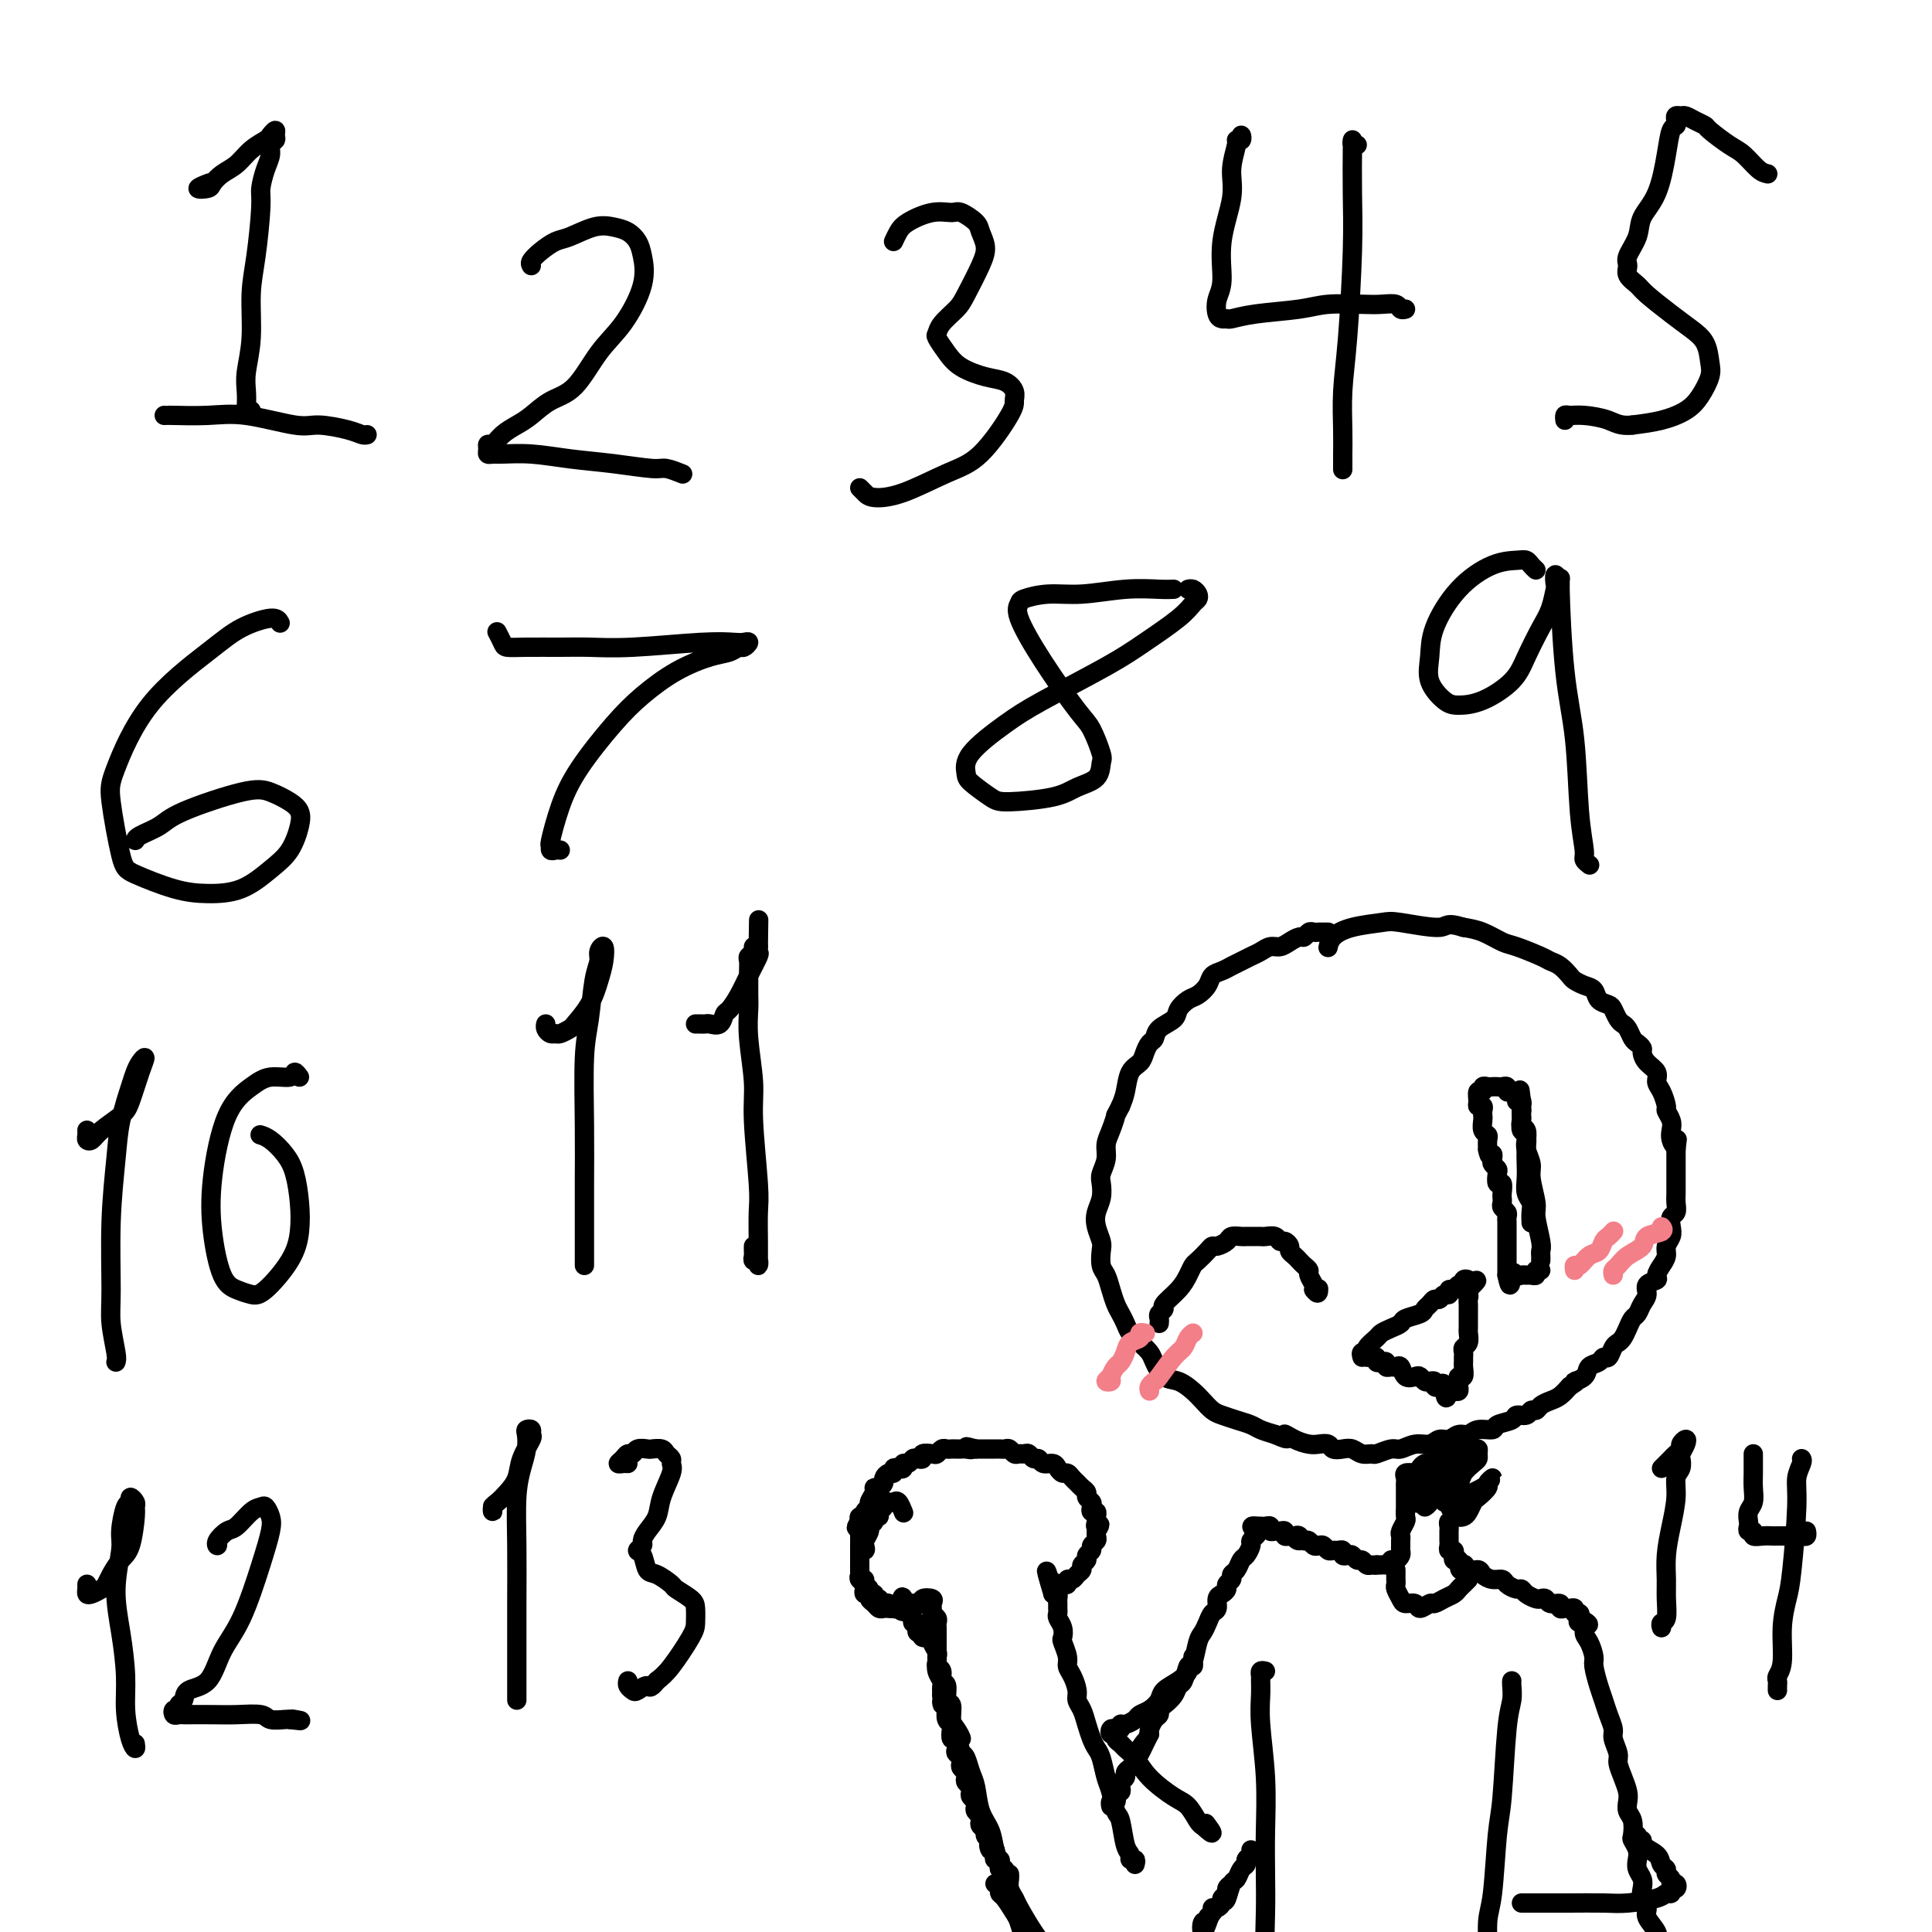 <svg viewBox='0 0 400 400' version='1.1' xmlns='http://www.w3.org/2000/svg' xmlns:xlink='http://www.w3.org/1999/xlink'><g fill='none' stroke='rgb(0,0,0)' stroke-width='4' stroke-linecap='round' stroke-linejoin='round'><path d='M275,193c-0.333,0.002 -0.667,0.005 -1,0c-0.333,-0.005 -0.666,-0.016 -1,0c-0.334,0.016 -0.670,0.060 -1,0c-0.330,-0.060 -0.655,-0.222 -1,0c-0.345,0.222 -0.711,0.829 -1,1c-0.289,0.171 -0.500,-0.095 -1,0c-0.500,0.095 -1.289,0.550 -2,1c-0.711,0.450 -1.345,0.894 -2,1c-0.655,0.106 -1.330,-0.126 -2,0c-0.670,0.126 -1.334,0.611 -2,1c-0.666,0.389 -1.334,0.681 -2,1c-0.666,0.319 -1.329,0.666 -2,1c-0.671,0.334 -1.349,0.657 -2,1c-0.651,0.343 -1.276,0.707 -2,1c-0.724,0.293 -1.546,0.515 -2,1c-0.454,0.485 -0.539,1.232 -1,2c-0.461,0.768 -1.297,1.556 -2,2c-0.703,0.444 -1.274,0.543 -2,1c-0.726,0.457 -1.609,1.274 -2,2c-0.391,0.726 -0.290,1.363 -1,2c-0.710,0.637 -2.231,1.273 -3,2c-0.769,0.727 -0.787,1.544 -1,2c-0.213,0.456 -0.620,0.552 -1,1c-0.380,0.448 -0.732,1.250 -1,2c-0.268,0.750 -0.453,1.448 -1,2c-0.547,0.552 -1.455,0.956 -2,2c-0.545,1.044 -0.727,2.727 -1,4c-0.273,1.273 -0.636,2.137 -1,3'/><path d='M232,229c-1.421,2.785 -0.973,1.747 -1,2c-0.027,0.253 -0.529,1.796 -1,3c-0.471,1.204 -0.910,2.069 -1,3c-0.090,0.931 0.168,1.929 0,3c-0.168,1.071 -0.764,2.215 -1,3c-0.236,0.785 -0.112,1.211 0,2c0.112,0.789 0.212,1.939 0,3c-0.212,1.061 -0.737,2.031 -1,3c-0.263,0.969 -0.264,1.935 0,3c0.264,1.065 0.792,2.227 1,3c0.208,0.773 0.097,1.155 0,2c-0.097,0.845 -0.181,2.152 0,3c0.181,0.848 0.626,1.238 1,2c0.374,0.762 0.677,1.895 1,3c0.323,1.105 0.667,2.183 1,3c0.333,0.817 0.657,1.374 1,2c0.343,0.626 0.707,1.321 1,2c0.293,0.679 0.514,1.341 1,2c0.486,0.659 1.235,1.313 2,2c0.765,0.687 1.546,1.405 2,2c0.454,0.595 0.583,1.065 1,2c0.417,0.935 1.123,2.334 2,3c0.877,0.666 1.925,0.598 3,1c1.075,0.402 2.178,1.274 3,2c0.822,0.726 1.365,1.308 2,2c0.635,0.692 1.363,1.495 2,2c0.637,0.505 1.185,0.713 2,1c0.815,0.287 1.899,0.654 3,1c1.101,0.346 2.220,0.670 3,1c0.780,0.330 1.223,0.666 2,1c0.777,0.334 1.889,0.667 3,1'/><path d='M264,297c3.932,1.812 2.262,0.341 2,0c-0.262,-0.341 0.885,0.448 2,1c1.115,0.552 2.200,0.866 3,1c0.800,0.134 1.317,0.087 2,0c0.683,-0.087 1.534,-0.216 2,0c0.466,0.216 0.549,0.775 1,1c0.451,0.225 1.271,0.114 2,0c0.729,-0.114 1.368,-0.231 2,0c0.632,0.231 1.257,0.809 2,1c0.743,0.191 1.605,-0.005 2,0c0.395,0.005 0.322,0.213 1,0c0.678,-0.213 2.107,-0.846 3,-1c0.893,-0.154 1.250,0.170 2,0c0.750,-0.170 1.891,-0.834 3,-1c1.109,-0.166 2.184,0.167 3,0c0.816,-0.167 1.372,-0.833 2,-1c0.628,-0.167 1.328,0.166 2,0c0.672,-0.166 1.316,-0.832 2,-1c0.684,-0.168 1.410,0.163 2,0c0.590,-0.163 1.046,-0.818 2,-1c0.954,-0.182 2.406,0.110 3,0c0.594,-0.110 0.330,-0.622 1,-1c0.670,-0.378 2.274,-0.622 3,-1c0.726,-0.378 0.575,-0.889 1,-1c0.425,-0.111 1.426,0.177 2,0c0.574,-0.177 0.720,-0.820 1,-1c0.280,-0.180 0.694,0.104 1,0c0.306,-0.104 0.505,-0.595 1,-1c0.495,-0.405 1.287,-0.724 2,-1c0.713,-0.276 1.347,-0.507 2,-1c0.653,-0.493 1.327,-1.246 2,-2'/><path d='M325,287c2.589,-1.588 1.061,-1.057 1,-1c-0.061,0.057 1.346,-0.361 2,-1c0.654,-0.639 0.557,-1.498 1,-2c0.443,-0.502 1.428,-0.645 2,-1c0.572,-0.355 0.731,-0.920 1,-1c0.269,-0.080 0.650,0.327 1,0c0.350,-0.327 0.671,-1.387 1,-2c0.329,-0.613 0.666,-0.779 1,-1c0.334,-0.221 0.667,-0.496 1,-1c0.333,-0.504 0.668,-1.237 1,-2c0.332,-0.763 0.661,-1.556 1,-2c0.339,-0.444 0.687,-0.539 1,-1c0.313,-0.461 0.591,-1.289 1,-2c0.409,-0.711 0.949,-1.307 1,-2c0.051,-0.693 -0.389,-1.484 0,-2c0.389,-0.516 1.606,-0.757 2,-1c0.394,-0.243 -0.034,-0.488 0,-1c0.034,-0.512 0.531,-1.292 1,-2c0.469,-0.708 0.909,-1.346 1,-2c0.091,-0.654 -0.168,-1.326 0,-2c0.168,-0.674 0.763,-1.349 1,-2c0.237,-0.651 0.116,-1.277 0,-2c-0.116,-0.723 -0.227,-1.544 0,-2c0.227,-0.456 0.793,-0.546 1,-1c0.207,-0.454 0.055,-1.273 0,-2c-0.055,-0.727 -0.015,-1.364 0,-2c0.015,-0.636 0.004,-1.273 0,-2c-0.004,-0.727 -0.001,-1.545 0,-2c0.001,-0.455 0.000,-0.545 0,-1c-0.000,-0.455 -0.000,-1.273 0,-2c0.000,-0.727 0.000,-1.364 0,-2'/><path d='M347,238c0.369,-3.595 0.291,-1.583 0,-1c-0.291,0.583 -0.795,-0.262 -1,-1c-0.205,-0.738 -0.110,-1.370 0,-2c0.110,-0.630 0.235,-1.257 0,-2c-0.235,-0.743 -0.832,-1.603 -1,-2c-0.168,-0.397 0.092,-0.333 0,-1c-0.092,-0.667 -0.536,-2.066 -1,-3c-0.464,-0.934 -0.947,-1.402 -1,-2c-0.053,-0.598 0.322,-1.326 0,-2c-0.322,-0.674 -1.343,-1.293 -2,-2c-0.657,-0.707 -0.949,-1.503 -1,-2c-0.051,-0.497 0.141,-0.697 0,-1c-0.141,-0.303 -0.615,-0.710 -1,-1c-0.385,-0.290 -0.681,-0.463 -1,-1c-0.319,-0.537 -0.662,-1.440 -1,-2c-0.338,-0.560 -0.672,-0.779 -1,-1c-0.328,-0.221 -0.650,-0.444 -1,-1c-0.350,-0.556 -0.726,-1.444 -1,-2c-0.274,-0.556 -0.444,-0.779 -1,-1c-0.556,-0.221 -1.496,-0.439 -2,-1c-0.504,-0.561 -0.572,-1.463 -1,-2c-0.428,-0.537 -1.218,-0.707 -2,-1c-0.782,-0.293 -1.558,-0.707 -2,-1c-0.442,-0.293 -0.552,-0.464 -1,-1c-0.448,-0.536 -1.235,-1.438 -2,-2c-0.765,-0.562 -1.509,-0.784 -2,-1c-0.491,-0.216 -0.728,-0.425 -2,-1c-1.272,-0.575 -3.578,-1.515 -5,-2c-1.422,-0.485 -1.960,-0.515 -3,-1c-1.040,-0.485 -2.583,-1.424 -4,-2c-1.417,-0.576 -2.709,-0.788 -4,-1'/><path d='M303,192c-3.784,-1.180 -3.245,-0.128 -5,0c-1.755,0.128 -5.805,-0.666 -8,-1c-2.195,-0.334 -2.536,-0.208 -4,0c-1.464,0.208 -4.052,0.499 -6,1c-1.948,0.501 -3.255,1.212 -4,2c-0.745,0.788 -0.927,1.654 -1,2c-0.073,0.346 -0.036,0.173 0,0'/><path d='M293,305c-0.845,-0.090 -1.691,-0.180 -2,0c-0.309,0.180 -0.083,0.630 0,1c0.083,0.370 0.022,0.661 0,1c-0.022,0.339 -0.006,0.725 0,1c0.006,0.275 0.003,0.440 0,1c-0.003,0.560 -0.004,1.516 0,2c0.004,0.484 0.015,0.497 0,1c-0.015,0.503 -0.057,1.497 0,2c0.057,0.503 0.211,0.516 0,1c-0.211,0.484 -0.789,1.439 -1,2c-0.211,0.561 -0.056,0.727 0,1c0.056,0.273 0.012,0.651 0,1c-0.012,0.349 0.007,0.667 0,1c-0.007,0.333 -0.040,0.682 0,1c0.040,0.318 0.151,0.607 0,1c-0.151,0.393 -0.565,0.890 -1,1c-0.435,0.110 -0.890,-0.167 -1,0c-0.110,0.167 0.125,0.777 0,1c-0.125,0.223 -0.611,0.060 -1,0c-0.389,-0.060 -0.683,-0.017 -1,0c-0.317,0.017 -0.659,0.009 -1,0'/><path d='M285,324c-0.797,0.137 -0.791,-0.019 -1,0c-0.209,0.019 -0.633,0.215 -1,0c-0.367,-0.215 -0.677,-0.841 -1,-1c-0.323,-0.159 -0.660,0.150 -1,0c-0.340,-0.150 -0.682,-0.758 -1,-1c-0.318,-0.242 -0.610,-0.118 -1,0c-0.390,0.118 -0.878,0.229 -1,0c-0.122,-0.229 0.122,-0.797 0,-1c-0.122,-0.203 -0.610,-0.041 -1,0c-0.390,0.041 -0.682,-0.041 -1,0c-0.318,0.041 -0.663,0.203 -1,0c-0.337,-0.203 -0.668,-0.773 -1,-1c-0.332,-0.227 -0.666,-0.112 -1,0c-0.334,0.112 -0.667,0.223 -1,0c-0.333,-0.223 -0.667,-0.778 -1,-1c-0.333,-0.222 -0.667,-0.111 -1,0'/><path d='M270,319c-2.560,-0.712 -1.461,0.006 -1,0c0.461,-0.006 0.282,-0.738 0,-1c-0.282,-0.262 -0.667,-0.056 -1,0c-0.333,0.056 -0.614,-0.038 -1,0c-0.386,0.038 -0.878,0.207 -1,0c-0.122,-0.207 0.126,-0.791 0,-1c-0.126,-0.209 -0.625,-0.042 -1,0c-0.375,0.042 -0.625,-0.041 -1,0c-0.375,0.041 -0.874,0.207 -1,0c-0.126,-0.207 0.121,-0.788 0,-1c-0.121,-0.212 -0.609,-0.057 -1,0c-0.391,0.057 -0.683,0.016 -1,0c-0.317,-0.016 -0.658,-0.008 -1,0'/><path d='M260,316c-1.564,-0.284 -0.475,0.505 0,1c0.475,0.495 0.334,0.695 0,1c-0.334,0.305 -0.863,0.715 -1,1c-0.137,0.285 0.117,0.443 0,1c-0.117,0.557 -0.605,1.511 -1,2c-0.395,0.489 -0.698,0.512 -1,1c-0.302,0.488 -0.602,1.440 -1,2c-0.398,0.560 -0.894,0.728 -1,1c-0.106,0.272 0.178,0.649 0,1c-0.178,0.351 -0.817,0.675 -1,1c-0.183,0.325 0.092,0.650 0,1c-0.092,0.350 -0.549,0.727 -1,1c-0.451,0.273 -0.894,0.444 -1,1c-0.106,0.556 0.126,1.497 0,2c-0.126,0.503 -0.611,0.566 -1,1c-0.389,0.434 -0.682,1.238 -1,2c-0.318,0.762 -0.663,1.483 -1,2c-0.337,0.517 -0.668,0.831 -1,2c-0.332,1.169 -0.665,3.195 -1,4c-0.335,0.805 -0.671,0.391 -1,1c-0.329,0.609 -0.653,2.243 -1,3c-0.347,0.757 -0.719,0.637 -1,1c-0.281,0.363 -0.470,1.210 -1,2c-0.530,0.790 -1.400,1.525 -2,2c-0.600,0.475 -0.932,0.691 -1,1c-0.068,0.309 0.126,0.712 0,1c-0.126,0.288 -0.572,0.462 -1,1c-0.428,0.538 -0.836,1.439 -1,2c-0.164,0.561 -0.082,0.780 0,1'/><path d='M238,359c-3.586,7.074 -1.552,3.257 -1,2c0.552,-1.257 -0.378,0.044 -1,1c-0.622,0.956 -0.936,1.565 -1,2c-0.064,0.435 0.123,0.694 0,1c-0.123,0.306 -0.555,0.659 -1,1c-0.445,0.341 -0.903,0.670 -1,1c-0.097,0.330 0.166,0.662 0,1c-0.166,0.338 -0.763,0.682 -1,1c-0.237,0.318 -0.115,0.611 0,1c0.115,0.389 0.223,0.874 0,1c-0.223,0.126 -0.778,-0.106 -1,0c-0.222,0.106 -0.112,0.551 0,1c0.112,0.449 0.226,0.904 0,1c-0.226,0.096 -0.792,-0.166 -1,0c-0.208,0.166 -0.060,0.762 0,1c0.060,0.238 0.030,0.119 0,0'/><path d='M235,386c0.120,-0.447 0.239,-0.894 0,-1c-0.239,-0.106 -0.838,0.129 -1,0c-0.162,-0.129 0.111,-0.622 0,-1c-0.111,-0.378 -0.607,-0.641 -1,-2c-0.393,-1.359 -0.683,-3.813 -1,-5c-0.317,-1.187 -0.662,-1.105 -1,-2c-0.338,-0.895 -0.668,-2.767 -1,-4c-0.332,-1.233 -0.666,-1.828 -1,-3c-0.334,-1.172 -0.666,-2.923 -1,-4c-0.334,-1.077 -0.668,-1.482 -1,-2c-0.332,-0.518 -0.663,-1.149 -1,-2c-0.337,-0.851 -0.682,-1.922 -1,-3c-0.318,-1.078 -0.611,-2.162 -1,-3c-0.389,-0.838 -0.874,-1.431 -1,-2c-0.126,-0.569 0.106,-1.116 0,-2c-0.106,-0.884 -0.551,-2.106 -1,-3c-0.449,-0.894 -0.904,-1.461 -1,-2c-0.096,-0.539 0.167,-1.051 0,-2c-0.167,-0.949 -0.763,-2.334 -1,-3c-0.237,-0.666 -0.116,-0.612 0,-1c0.116,-0.388 0.227,-1.217 0,-2c-0.227,-0.783 -0.793,-1.519 -1,-2c-0.207,-0.481 -0.055,-0.707 0,-1c0.055,-0.293 0.012,-0.653 0,-1c-0.012,-0.347 0.007,-0.681 0,-1c-0.007,-0.319 -0.040,-0.624 0,-1c0.040,-0.376 0.154,-0.822 0,-1c-0.154,-0.178 -0.577,-0.089 -1,0'/><path d='M218,330c-2.617,-8.829 -0.659,-2.900 0,-1c0.659,1.900 0.018,-0.227 0,-1c-0.018,-0.773 0.587,-0.192 1,0c0.413,0.192 0.635,-0.004 1,0c0.365,0.004 0.872,0.208 1,0c0.128,-0.208 -0.125,-0.829 0,-1c0.125,-0.171 0.626,0.109 1,0c0.374,-0.109 0.621,-0.607 1,-1c0.379,-0.393 0.890,-0.683 1,-1c0.110,-0.317 -0.182,-0.662 0,-1c0.182,-0.338 0.837,-0.668 1,-1c0.163,-0.332 -0.167,-0.666 0,-1c0.167,-0.334 0.829,-0.667 1,-1c0.171,-0.333 -0.150,-0.667 0,-1c0.150,-0.333 0.771,-0.667 1,-1c0.229,-0.333 0.065,-0.667 0,-1c-0.065,-0.333 -0.033,-0.667 0,-1'/><path d='M227,317c1.391,-2.189 0.369,-1.160 0,-1c-0.369,0.160 -0.085,-0.549 0,-1c0.085,-0.451 -0.029,-0.646 0,-1c0.029,-0.354 0.200,-0.868 0,-1c-0.200,-0.132 -0.771,0.119 -1,0c-0.229,-0.119 -0.117,-0.609 0,-1c0.117,-0.391 0.239,-0.682 0,-1c-0.239,-0.318 -0.837,-0.662 -1,-1c-0.163,-0.338 0.111,-0.669 0,-1c-0.111,-0.331 -0.607,-0.662 -1,-1c-0.393,-0.338 -0.683,-0.682 -1,-1c-0.317,-0.318 -0.661,-0.611 -1,-1c-0.339,-0.389 -0.672,-0.874 -1,-1c-0.328,-0.126 -0.651,0.106 -1,0c-0.349,-0.106 -0.723,-0.549 -1,-1c-0.277,-0.451 -0.455,-0.909 -1,-1c-0.545,-0.091 -1.455,0.186 -2,0c-0.545,-0.186 -0.723,-0.835 -1,-1c-0.277,-0.165 -0.651,0.153 -1,0c-0.349,-0.153 -0.671,-0.777 -1,-1c-0.329,-0.223 -0.666,-0.046 -1,0c-0.334,0.046 -0.667,-0.040 -1,0c-0.333,0.040 -0.667,0.207 -1,0c-0.333,-0.207 -0.667,-0.788 -1,-1c-0.333,-0.212 -0.667,-0.057 -1,0c-0.333,0.057 -0.667,0.015 -1,0c-0.333,-0.015 -0.667,-0.004 -1,0c-0.333,0.004 -0.667,0.001 -1,0c-0.333,-0.001 -0.667,-0.000 -1,0c-0.333,0.000 -0.667,0.000 -1,0c-0.333,-0.000 -0.667,-0.000 -1,0'/><path d='M202,300c-3.273,-0.928 -1.454,-0.249 -1,0c0.454,0.249 -0.456,0.067 -1,0c-0.544,-0.067 -0.723,-0.019 -1,0c-0.277,0.019 -0.652,0.009 -1,0c-0.348,-0.009 -0.669,-0.016 -1,0c-0.331,0.016 -0.671,0.056 -1,0c-0.329,-0.056 -0.648,-0.207 -1,0c-0.352,0.207 -0.738,0.774 -1,1c-0.262,0.226 -0.399,0.112 -1,0c-0.601,-0.112 -1.666,-0.222 -2,0c-0.334,0.222 0.064,0.777 0,1c-0.064,0.223 -0.591,0.116 -1,0c-0.409,-0.116 -0.701,-0.241 -1,0c-0.299,0.241 -0.606,0.848 -1,1c-0.394,0.152 -0.875,-0.151 -1,0c-0.125,0.151 0.107,0.758 0,1c-0.107,0.242 -0.555,0.121 -1,0c-0.445,-0.121 -0.889,-0.240 -1,0c-0.111,0.240 0.111,0.839 0,1c-0.111,0.161 -0.556,-0.115 -1,0c-0.444,0.115 -0.888,0.621 -1,1c-0.112,0.379 0.110,0.630 0,1c-0.110,0.370 -0.550,0.859 -1,1c-0.450,0.141 -0.909,-0.065 -1,0c-0.091,0.065 0.187,0.399 0,1c-0.187,0.601 -0.838,1.467 -1,2c-0.162,0.533 0.167,0.734 0,1c-0.167,0.266 -0.828,0.597 -1,1c-0.172,0.403 0.146,0.878 0,1c-0.146,0.122 -0.756,-0.108 -1,0c-0.244,0.108 -0.122,0.554 0,1'/><path d='M178,315c-1.392,2.031 -0.373,1.107 0,1c0.373,-0.107 0.100,0.601 0,1c-0.100,0.399 -0.027,0.488 0,1c0.027,0.512 0.007,1.447 0,2c-0.007,0.553 -0.002,0.726 0,1c0.002,0.274 0.001,0.651 0,1c-0.001,0.349 -0.001,0.672 0,1c0.001,0.328 0.004,0.661 0,1c-0.004,0.339 -0.016,0.682 0,1c0.016,0.318 0.061,0.610 0,1c-0.061,0.390 -0.228,0.879 0,1c0.228,0.121 0.850,-0.126 1,0c0.150,0.126 -0.171,0.626 0,1c0.171,0.374 0.834,0.621 1,1c0.166,0.379 -0.167,0.890 0,1c0.167,0.110 0.832,-0.180 1,0c0.168,0.180 -0.162,0.832 0,1c0.162,0.168 0.817,-0.147 1,0c0.183,0.147 -0.106,0.757 0,1c0.106,0.243 0.606,0.117 1,0c0.394,-0.117 0.683,-0.227 1,0c0.317,0.227 0.662,0.792 1,1c0.338,0.208 0.668,0.059 1,0c0.332,-0.059 0.666,-0.030 1,0'/><path d='M187,333c1.569,0.988 0.993,0.457 1,0c0.007,-0.457 0.598,-0.841 1,-1c0.402,-0.159 0.615,-0.092 1,0c0.385,0.092 0.940,0.210 1,0c0.060,-0.210 -0.377,-0.747 0,-1c0.377,-0.253 1.569,-0.223 2,0c0.431,0.223 0.101,0.637 0,1c-0.101,0.363 0.025,0.675 0,1c-0.025,0.325 -0.203,0.664 0,1c0.203,0.336 0.786,0.668 1,1c0.214,0.332 0.057,0.664 0,1c-0.057,0.336 -0.015,0.675 0,1c0.015,0.325 0.004,0.636 0,1c-0.004,0.364 -0.002,0.783 0,1c0.002,0.217 0.004,0.233 0,1c-0.004,0.767 -0.015,2.285 0,3c0.015,0.715 0.057,0.628 0,1c-0.057,0.372 -0.211,1.203 0,2c0.211,0.797 0.788,1.561 1,2c0.212,0.439 0.061,0.554 0,1c-0.061,0.446 -0.030,1.223 0,2'/><path d='M195,351c0.250,3.268 -0.126,1.439 0,1c0.126,-0.439 0.752,0.511 1,1c0.248,0.489 0.118,0.517 0,1c-0.118,0.483 -0.224,1.420 0,2c0.224,0.580 0.778,0.803 1,1c0.222,0.197 0.111,0.367 0,1c-0.111,0.633 -0.222,1.728 0,2c0.222,0.272 0.778,-0.278 1,0c0.222,0.278 0.111,1.384 0,2c-0.111,0.616 -0.222,0.742 0,1c0.222,0.258 0.778,0.646 1,1c0.222,0.354 0.111,0.672 0,1c-0.111,0.328 -0.222,0.665 0,1c0.222,0.335 0.778,0.667 1,1c0.222,0.333 0.111,0.667 0,1c-0.111,0.333 -0.222,0.667 0,1c0.222,0.333 0.778,0.667 1,1c0.222,0.333 0.111,0.667 0,1c-0.111,0.333 -0.222,0.667 0,1c0.222,0.333 0.778,0.667 1,1c0.222,0.333 0.111,0.667 0,1c-0.111,0.333 -0.222,0.667 0,1c0.222,0.333 0.777,0.667 1,1c0.223,0.333 0.115,0.667 0,1c-0.115,0.333 -0.237,0.667 0,1c0.237,0.333 0.833,0.667 1,1c0.167,0.333 -0.095,0.667 0,1c0.095,0.333 0.548,0.667 1,1'/><path d='M205,381c1.563,4.804 0.470,1.813 0,1c-0.470,-0.813 -0.318,0.552 0,1c0.318,0.448 0.804,-0.021 1,0c0.196,0.021 0.104,0.532 0,1c-0.104,0.468 -0.220,0.895 0,1c0.220,0.105 0.777,-0.111 1,0c0.223,0.111 0.113,0.548 0,1c-0.113,0.452 -0.231,0.920 0,1c0.231,0.080 0.809,-0.229 1,0c0.191,0.229 -0.005,0.996 0,1c0.005,0.004 0.209,-0.753 0,-1c-0.209,-0.247 -0.833,0.018 -1,0c-0.167,-0.018 0.124,-0.319 0,-1c-0.124,-0.681 -0.663,-1.742 -1,-3c-0.337,-1.258 -0.471,-2.712 -1,-4c-0.529,-1.288 -1.451,-2.412 -2,-4c-0.549,-1.588 -0.724,-3.642 -1,-5c-0.276,-1.358 -0.651,-2.019 -1,-3c-0.349,-0.981 -0.671,-2.280 -1,-3c-0.329,-0.720 -0.664,-0.860 -1,-1'/><path d='M199,363c-1.194,-4.291 -0.181,-3.017 0,-3c0.181,0.017 -0.472,-1.222 -1,-2c-0.528,-0.778 -0.930,-1.097 -1,-2c-0.070,-0.903 0.193,-2.392 0,-3c-0.193,-0.608 -0.840,-0.334 -1,-1c-0.160,-0.666 0.167,-2.272 0,-3c-0.167,-0.728 -0.830,-0.576 -1,-1c-0.170,-0.424 0.152,-1.422 0,-2c-0.152,-0.578 -0.777,-0.736 -1,-1c-0.223,-0.264 -0.044,-0.635 0,-1c0.044,-0.365 -0.049,-0.724 0,-1c0.049,-0.276 0.238,-0.470 0,-1c-0.238,-0.530 -0.905,-1.395 -1,-2c-0.095,-0.605 0.381,-0.949 0,-1c-0.381,-0.051 -1.618,0.193 -2,0c-0.382,-0.193 0.090,-0.821 0,-1c-0.090,-0.179 -0.741,0.093 -1,0c-0.259,-0.093 -0.126,-0.550 0,-1c0.126,-0.450 0.244,-0.894 0,-1c-0.244,-0.106 -0.849,0.126 -1,0c-0.151,-0.126 0.152,-0.611 0,-1c-0.152,-0.389 -0.758,-0.683 -1,-1c-0.242,-0.317 -0.121,-0.659 0,-1'/><path d='M188,333c-1.880,-4.641 -1.081,-1.244 -1,0c0.081,1.244 -0.556,0.334 -1,0c-0.444,-0.334 -0.696,-0.093 -1,0c-0.304,0.093 -0.660,0.036 -1,0c-0.340,-0.036 -0.665,-0.052 -1,0c-0.335,0.052 -0.682,0.172 -1,0c-0.318,-0.172 -0.607,-0.638 -1,-1c-0.393,-0.362 -0.889,-0.622 -1,-1c-0.111,-0.378 0.163,-0.875 0,-1c-0.163,-0.125 -0.762,0.121 -1,0c-0.238,-0.121 -0.116,-0.610 0,-1c0.116,-0.390 0.227,-0.682 0,-1c-0.227,-0.318 -0.793,-0.663 -1,-1c-0.207,-0.337 -0.055,-0.668 0,-1c0.055,-0.332 0.015,-0.666 0,-1c-0.015,-0.334 -0.004,-0.667 0,-1c0.004,-0.333 0.001,-0.667 0,-1c-0.001,-0.333 -0.001,-0.667 0,-1'/><path d='M178,322c-0.088,-1.567 0.693,-0.983 1,-1c0.307,-0.017 0.139,-0.634 0,-1c-0.139,-0.366 -0.249,-0.480 0,-1c0.249,-0.520 0.855,-1.445 1,-2c0.145,-0.555 -0.173,-0.740 0,-1c0.173,-0.260 0.835,-0.594 1,-1c0.165,-0.406 -0.167,-0.883 0,-1c0.167,-0.117 0.832,0.126 1,0c0.168,-0.126 -0.162,-0.622 0,-1c0.162,-0.378 0.817,-0.639 1,-1c0.183,-0.361 -0.105,-0.821 0,-1c0.105,-0.179 0.603,-0.076 1,0c0.397,0.076 0.694,0.123 1,0c0.306,-0.123 0.621,-0.418 1,0c0.379,0.418 0.823,1.548 1,2c0.177,0.452 0.089,0.226 0,0'/><path d='M206,390c0.418,-0.085 0.837,-0.170 1,0c0.163,0.170 0.071,0.597 0,1c-0.071,0.403 -0.121,0.784 0,1c0.121,0.216 0.413,0.266 1,1c0.587,0.734 1.471,2.150 2,3c0.529,0.850 0.705,1.132 1,2c0.295,0.868 0.710,2.322 1,3c0.290,0.678 0.456,0.578 1,1c0.544,0.422 1.467,1.364 2,2c0.533,0.636 0.674,0.966 1,1c0.326,0.034 0.835,-0.227 1,0c0.165,0.227 -0.013,0.944 0,1c0.013,0.056 0.217,-0.548 0,-1c-0.217,-0.452 -0.856,-0.750 -1,-1c-0.144,-0.250 0.206,-0.451 0,-1c-0.206,-0.549 -0.969,-1.446 -2,-3c-1.031,-1.554 -2.329,-3.765 -3,-5c-0.671,-1.235 -0.716,-1.494 -1,-2c-0.284,-0.506 -0.808,-1.259 -1,-2c-0.192,-0.741 -0.052,-1.469 0,-2c0.052,-0.531 0.015,-0.866 0,-1c-0.015,-0.134 -0.007,-0.067 0,0'/><path d='M302,301c-0.423,0.333 -0.845,0.665 -1,1c-0.155,0.335 -0.041,0.671 0,1c0.041,0.329 0.011,0.650 0,1c-0.011,0.350 -0.003,0.728 0,1c0.003,0.272 0.001,0.439 0,1c-0.001,0.561 0.001,1.516 0,2c-0.001,0.484 -0.004,0.497 0,1c0.004,0.503 0.015,1.497 0,2c-0.015,0.503 -0.057,0.516 0,1c0.057,0.484 0.211,1.439 0,2c-0.211,0.561 -0.789,0.728 -1,1c-0.211,0.272 -0.056,0.650 0,1c0.056,0.350 0.014,0.672 0,1c-0.014,0.328 -0.000,0.661 0,1c0.000,0.339 -0.014,0.682 0,1c0.014,0.318 0.056,0.611 0,1c-0.056,0.389 -0.208,0.875 0,1c0.208,0.125 0.777,-0.111 1,0c0.223,0.111 0.098,0.568 0,1c-0.098,0.432 -0.171,0.838 0,1c0.171,0.162 0.585,0.081 1,0'/><path d='M302,323c0.196,3.566 0.685,1.481 1,1c0.315,-0.481 0.456,0.641 1,1c0.544,0.359 1.493,-0.045 2,0c0.507,0.045 0.573,0.538 1,1c0.427,0.462 1.214,0.894 2,1c0.786,0.106 1.572,-0.112 2,0c0.428,0.112 0.500,0.556 1,1c0.500,0.444 1.429,0.890 2,1c0.571,0.110 0.783,-0.115 1,0c0.217,0.115 0.438,0.571 1,1c0.562,0.429 1.465,0.832 2,1c0.535,0.168 0.703,0.101 1,0c0.297,-0.101 0.724,-0.237 1,0c0.276,0.237 0.402,0.849 1,1c0.598,0.151 1.667,-0.157 2,0c0.333,0.157 -0.069,0.778 0,1c0.069,0.222 0.611,0.045 1,0c0.389,-0.045 0.626,0.043 1,0c0.374,-0.043 0.884,-0.218 1,0c0.116,0.218 -0.161,0.828 0,1c0.161,0.172 0.760,-0.094 1,0c0.240,0.094 0.120,0.547 0,1'/><path d='M327,335c3.804,2.110 0.813,1.385 0,1c-0.813,-0.385 0.552,-0.428 1,0c0.448,0.428 -0.021,1.329 0,2c0.021,0.671 0.530,1.113 1,2c0.470,0.887 0.899,2.218 1,3c0.101,0.782 -0.127,1.014 0,2c0.127,0.986 0.607,2.724 1,4c0.393,1.276 0.698,2.089 1,3c0.302,0.911 0.602,1.920 1,3c0.398,1.080 0.894,2.231 1,3c0.106,0.769 -0.178,1.154 0,2c0.178,0.846 0.819,2.152 1,3c0.181,0.848 -0.096,1.239 0,2c0.096,0.761 0.565,1.893 1,3c0.435,1.107 0.835,2.188 1,3c0.165,0.812 0.096,1.354 0,2c-0.096,0.646 -0.218,1.394 0,2c0.218,0.606 0.777,1.068 1,2c0.223,0.932 0.111,2.333 0,3c-0.111,0.667 -0.222,0.601 0,1c0.222,0.399 0.778,1.262 1,2c0.222,0.738 0.111,1.353 0,2c-0.111,0.647 -0.222,1.328 0,2c0.222,0.672 0.775,1.334 1,2c0.225,0.666 0.120,1.337 0,2c-0.120,0.663 -0.257,1.319 0,2c0.257,0.681 0.906,1.387 1,2c0.094,0.613 -0.366,1.133 0,2c0.366,0.867 1.560,2.079 2,3c0.440,0.921 0.126,1.549 0,2c-0.126,0.451 -0.063,0.726 0,1'/><path d='M343,403c2.476,10.917 0.667,4.208 0,2c-0.667,-2.208 -0.190,0.083 0,1c0.190,0.917 0.095,0.458 0,0'/><path d='M262,346c-0.423,-0.099 -0.846,-0.198 -1,0c-0.154,0.198 -0.037,0.695 0,1c0.037,0.305 -0.004,0.420 0,1c0.004,0.580 0.054,1.626 0,3c-0.054,1.374 -0.210,3.078 0,6c0.210,2.922 0.787,7.064 1,11c0.213,3.936 0.061,7.666 0,11c-0.061,3.334 -0.030,6.273 0,9c0.030,2.727 0.061,5.241 0,8c-0.061,2.759 -0.212,5.762 0,8c0.212,2.238 0.789,3.710 1,5c0.211,1.290 0.057,2.397 0,3c-0.057,0.603 -0.015,0.701 0,1c0.015,0.299 0.004,0.800 0,1c-0.004,0.200 -0.002,0.100 0,0'/><path d='M313,348c-0.024,0.162 -0.048,0.324 0,1c0.048,0.676 0.168,1.864 0,3c-0.168,1.136 -0.623,2.218 -1,6c-0.377,3.782 -0.675,10.264 -1,14c-0.325,3.736 -0.678,4.727 -1,8c-0.322,3.273 -0.612,8.828 -1,12c-0.388,3.172 -0.875,3.960 -1,6c-0.125,2.040 0.111,5.330 0,8c-0.111,2.670 -0.568,4.719 -1,6c-0.432,1.281 -0.838,1.795 -1,2c-0.162,0.205 -0.081,0.103 0,0'/><path d='M255,390c-0.455,0.334 -0.909,0.668 -1,1c-0.091,0.332 0.182,0.663 0,1c-0.182,0.337 -0.818,0.682 -1,1c-0.182,0.318 0.091,0.610 0,1c-0.091,0.390 -0.545,0.880 -1,1c-0.455,0.120 -0.910,-0.128 -1,0c-0.090,0.128 0.185,0.632 0,1c-0.185,0.368 -0.831,0.600 -1,1c-0.169,0.400 0.139,0.967 0,1c-0.139,0.033 -0.724,-0.468 -1,0c-0.276,0.468 -0.243,1.904 0,2c0.243,0.096 0.695,-1.148 1,-2c0.305,-0.852 0.463,-1.312 1,-2c0.537,-0.688 1.453,-1.603 2,-2c0.547,-0.397 0.725,-0.277 1,-1c0.275,-0.723 0.647,-2.288 1,-3c0.353,-0.712 0.687,-0.572 1,-1c0.313,-0.428 0.606,-1.425 1,-2c0.394,-0.575 0.890,-0.729 1,-1c0.110,-0.271 -0.166,-0.660 0,-1c0.166,-0.340 0.776,-0.630 1,-1c0.224,-0.370 0.064,-0.820 0,-1c-0.064,-0.180 -0.032,-0.090 0,0'/><path d='M295,307c-0.460,-0.107 -0.920,-0.214 -1,0c-0.080,0.214 0.220,0.748 0,1c-0.220,0.252 -0.959,0.222 -1,0c-0.041,-0.222 0.615,-0.638 1,-1c0.385,-0.362 0.500,-0.671 1,-1c0.500,-0.329 1.385,-0.676 2,-1c0.615,-0.324 0.961,-0.623 1,-1c0.039,-0.377 -0.227,-0.830 0,-1c0.227,-0.170 0.948,-0.056 1,0c0.052,0.056 -0.565,0.053 -1,0c-0.435,-0.053 -0.688,-0.157 -1,0c-0.312,0.157 -0.681,0.575 -1,1c-0.319,0.425 -0.586,0.857 -1,1c-0.414,0.143 -0.974,-0.003 -1,0c-0.026,0.003 0.483,0.156 1,0c0.517,-0.156 1.043,-0.620 2,-1c0.957,-0.380 2.345,-0.676 3,-1c0.655,-0.324 0.578,-0.674 1,-1c0.422,-0.326 1.344,-0.626 2,-1c0.656,-0.374 1.044,-0.821 1,-1c-0.044,-0.179 -0.522,-0.089 -1,0'/><path d='M303,300c1.108,-1.132 -0.122,-0.462 -1,0c-0.878,0.462 -1.403,0.716 -2,1c-0.597,0.284 -1.267,0.598 -2,1c-0.733,0.402 -1.528,0.892 -2,1c-0.472,0.108 -0.622,-0.166 -1,0c-0.378,0.166 -0.985,0.773 -1,1c-0.015,0.227 0.562,0.076 1,0c0.438,-0.076 0.736,-0.076 1,0c0.264,0.076 0.494,0.228 1,0c0.506,-0.228 1.288,-0.836 2,-1c0.712,-0.164 1.353,0.117 2,0c0.647,-0.117 1.298,-0.631 2,-1c0.702,-0.369 1.454,-0.594 2,-1c0.546,-0.406 0.885,-0.992 1,-1c0.115,-0.008 0.005,0.564 0,1c-0.005,0.436 0.096,0.737 0,1c-0.096,0.263 -0.389,0.490 -1,1c-0.611,0.510 -1.542,1.304 -2,2c-0.458,0.696 -0.445,1.296 -1,2c-0.555,0.704 -1.680,1.514 -2,2c-0.320,0.486 0.165,0.649 0,1c-0.165,0.351 -0.981,0.890 -1,1c-0.019,0.110 0.757,-0.208 1,0c0.243,0.208 -0.048,0.942 0,1c0.048,0.058 0.436,-0.562 1,-1c0.564,-0.438 1.306,-0.695 2,-1c0.694,-0.305 1.341,-0.659 2,-1c0.659,-0.341 1.329,-0.671 2,-1'/><path d='M307,308c1.230,-0.771 0.806,-0.697 1,-1c0.194,-0.303 1.005,-0.983 1,-1c-0.005,-0.017 -0.828,0.629 -1,1c-0.172,0.371 0.305,0.467 0,1c-0.305,0.533 -1.392,1.503 -2,2c-0.608,0.497 -0.738,0.523 -1,1c-0.262,0.477 -0.658,1.407 -1,2c-0.342,0.593 -0.631,0.848 -1,1c-0.369,0.152 -0.820,0.199 -1,0c-0.180,-0.199 -0.090,-0.646 0,-1c0.090,-0.354 0.179,-0.617 0,-1c-0.179,-0.383 -0.625,-0.887 -1,-1c-0.375,-0.113 -0.678,0.166 -1,0c-0.322,-0.166 -0.665,-0.778 -1,-1c-0.335,-0.222 -0.664,-0.055 -1,0c-0.336,0.055 -0.679,-0.004 -1,0c-0.321,0.004 -0.619,0.069 -1,0c-0.381,-0.069 -0.844,-0.274 -1,0c-0.156,0.274 -0.003,1.026 0,1c0.003,-0.026 -0.144,-0.832 0,-1c0.144,-0.168 0.577,0.301 1,0c0.423,-0.301 0.835,-1.372 1,-2c0.165,-0.628 0.082,-0.814 0,-1'/><path d='M297,307c0.523,-0.391 0.831,0.133 1,0c0.169,-0.133 0.201,-0.923 0,-1c-0.201,-0.077 -0.633,0.557 -1,1c-0.367,0.443 -0.670,0.694 -1,1c-0.330,0.306 -0.689,0.665 -1,1c-0.311,0.335 -0.575,0.644 -1,1c-0.425,0.356 -1.011,0.757 -1,1c0.011,0.243 0.620,0.326 1,0c0.380,-0.326 0.533,-1.062 1,-2c0.467,-0.938 1.249,-2.077 2,-3c0.751,-0.923 1.470,-1.631 2,-2c0.530,-0.369 0.872,-0.400 1,-1c0.128,-0.600 0.042,-1.770 0,-2c-0.042,-0.230 -0.038,0.481 0,1c0.038,0.519 0.112,0.847 0,1c-0.112,0.153 -0.408,0.132 -1,1c-0.592,0.868 -1.478,2.624 -2,4c-0.522,1.376 -0.679,2.370 -1,3c-0.321,0.630 -0.806,0.894 -1,1c-0.194,0.106 -0.097,0.053 0,0'/><path d='M240,274c0.036,-0.337 0.072,-0.673 0,-1c-0.072,-0.327 -0.251,-0.643 0,-1c0.251,-0.357 0.932,-0.754 1,-1c0.068,-0.246 -0.477,-0.341 0,-1c0.477,-0.659 1.977,-1.882 3,-3c1.023,-1.118 1.570,-2.132 2,-3c0.430,-0.868 0.744,-1.591 1,-2c0.256,-0.409 0.454,-0.505 1,-1c0.546,-0.495 1.441,-1.390 2,-2c0.559,-0.610 0.784,-0.934 1,-1c0.216,-0.066 0.424,0.126 1,0c0.576,-0.126 1.520,-0.570 2,-1c0.480,-0.430 0.496,-0.847 1,-1c0.504,-0.153 1.496,-0.041 2,0c0.504,0.041 0.520,0.010 1,0c0.480,-0.010 1.424,0.001 2,0c0.576,-0.001 0.784,-0.015 1,0c0.216,0.015 0.440,0.060 1,0c0.560,-0.060 1.456,-0.223 2,0c0.544,0.223 0.737,0.833 1,1c0.263,0.167 0.595,-0.110 1,0c0.405,0.110 0.882,0.607 1,1c0.118,0.393 -0.122,0.683 0,1c0.122,0.317 0.606,0.661 1,1c0.394,0.339 0.698,0.672 1,1c0.302,0.328 0.603,0.651 1,1c0.397,0.349 0.890,0.722 1,1c0.110,0.278 -0.163,0.459 0,1c0.163,0.541 0.761,1.440 1,2c0.239,0.560 0.120,0.780 0,1'/><path d='M272,267c1.000,1.400 1.000,0.400 1,0c0.000,-0.400 0.000,-0.200 0,0'/><path d='M319,261c0.009,-0.333 0.018,-0.667 0,-1c-0.018,-0.333 -0.061,-0.666 0,-1c0.061,-0.334 0.228,-0.669 0,-2c-0.228,-1.331 -0.849,-3.659 -1,-5c-0.151,-1.341 0.170,-1.696 0,-3c-0.170,-1.304 -0.829,-3.557 -1,-5c-0.171,-1.443 0.147,-2.074 0,-3c-0.147,-0.926 -0.757,-2.146 -1,-3c-0.243,-0.854 -0.118,-1.342 0,-2c0.118,-0.658 0.228,-1.486 0,-2c-0.228,-0.514 -0.793,-0.715 -1,-1c-0.207,-0.285 -0.054,-0.655 0,-1c0.054,-0.345 0.010,-0.667 0,-1c-0.010,-0.333 0.014,-0.678 0,-1c-0.014,-0.322 -0.066,-0.622 0,-1c0.066,-0.378 0.248,-0.832 0,-1c-0.248,-0.168 -0.928,-0.048 -1,0c-0.072,0.048 0.464,0.024 1,0'/><path d='M315,228c-0.619,-4.925 -0.167,-0.738 0,1c0.167,1.738 0.048,1.027 0,1c-0.048,-0.027 -0.027,0.629 0,1c0.027,0.371 0.060,0.459 0,1c-0.060,0.541 -0.212,1.537 0,2c0.212,0.463 0.788,0.393 1,1c0.212,0.607 0.061,1.892 0,3c-0.061,1.108 -0.030,2.040 0,3c0.030,0.960 0.061,1.949 0,3c-0.061,1.051 -0.212,2.163 0,3c0.212,0.837 0.789,1.400 1,2c0.211,0.600 0.057,1.239 0,2c-0.057,0.761 -0.016,1.646 0,2c0.016,0.354 0.008,0.177 0,0'/><path d='M313,226c-0.447,0.113 -0.893,0.226 -1,0c-0.107,-0.226 0.126,-0.792 0,-1c-0.126,-0.208 -0.612,-0.057 -1,0c-0.388,0.057 -0.677,0.019 -1,0c-0.323,-0.019 -0.679,-0.021 -1,0c-0.321,0.021 -0.608,0.065 -1,0c-0.392,-0.065 -0.891,-0.238 -1,0c-0.109,0.238 0.171,0.886 0,1c-0.171,0.114 -0.792,-0.306 -1,0c-0.208,0.306 -0.003,1.339 0,2c0.003,0.661 -0.195,0.950 0,1c0.195,0.050 0.783,-0.137 1,0c0.217,0.137 0.062,0.600 0,1c-0.062,0.400 -0.031,0.736 0,1c0.031,0.264 0.061,0.455 0,1c-0.061,0.545 -0.212,1.445 0,2c0.212,0.555 0.788,0.765 1,1c0.212,0.235 0.061,0.496 0,1c-0.061,0.504 -0.030,1.252 0,2'/><path d='M308,238c0.377,2.189 0.819,1.163 1,1c0.181,-0.163 0.100,0.539 0,1c-0.100,0.461 -0.219,0.682 0,1c0.219,0.318 0.777,0.733 1,1c0.223,0.267 0.112,0.386 0,1c-0.112,0.614 -0.226,1.723 0,2c0.226,0.277 0.792,-0.277 1,0c0.208,0.277 0.060,1.383 0,2c-0.060,0.617 -0.030,0.743 0,1c0.030,0.257 0.061,0.646 0,1c-0.061,0.354 -0.212,0.672 0,1c0.212,0.328 0.789,0.665 1,1c0.211,0.335 0.057,0.667 0,1c-0.057,0.333 -0.015,0.667 0,1c0.015,0.333 0.004,0.667 0,1c-0.004,0.333 -0.001,0.667 0,1c0.001,0.333 0.000,0.667 0,1c-0.000,0.333 -0.000,0.667 0,1c0.000,0.333 0.000,0.667 0,1c-0.000,0.333 -0.000,0.667 0,1c0.000,0.333 0.000,0.667 0,1c-0.000,0.333 -0.000,0.667 0,1c0.000,0.333 0.000,0.667 0,1c-0.000,0.333 -0.000,0.667 0,1c0.000,0.333 0.000,0.667 0,1'/><path d='M312,264c0.797,4.022 0.791,1.077 1,0c0.209,-1.077 0.634,-0.288 1,0c0.366,0.288 0.671,0.073 1,0c0.329,-0.073 0.680,-0.006 1,0c0.320,0.006 0.608,-0.051 1,0c0.392,0.051 0.889,0.210 1,0c0.111,-0.210 -0.162,-0.787 0,-1c0.162,-0.213 0.761,-0.061 1,0c0.239,0.061 0.120,0.030 0,0'/><path d='M282,281c-0.128,-0.438 -0.256,-0.877 0,-1c0.256,-0.123 0.897,0.069 1,0c0.103,-0.069 -0.333,-0.400 0,-1c0.333,-0.600 1.435,-1.470 2,-2c0.565,-0.530 0.593,-0.719 1,-1c0.407,-0.281 1.194,-0.653 2,-1c0.806,-0.347 1.630,-0.670 2,-1c0.370,-0.330 0.284,-0.667 1,-1c0.716,-0.333 2.233,-0.663 3,-1c0.767,-0.337 0.782,-0.683 1,-1c0.218,-0.317 0.637,-0.606 1,-1c0.363,-0.394 0.671,-0.894 1,-1c0.329,-0.106 0.680,0.183 1,0c0.320,-0.183 0.610,-0.838 1,-1c0.390,-0.162 0.879,0.168 1,0c0.121,-0.168 -0.126,-0.833 0,-1c0.126,-0.167 0.626,0.165 1,0c0.374,-0.165 0.622,-0.826 1,-1c0.378,-0.174 0.885,0.139 1,0c0.115,-0.139 -0.161,-0.730 0,-1c0.161,-0.270 0.760,-0.220 1,0c0.240,0.220 0.120,0.610 0,1'/><path d='M304,266c3.403,-2.142 0.912,0.003 0,1c-0.912,0.997 -0.244,0.845 0,1c0.244,0.155 0.065,0.618 0,1c-0.065,0.382 -0.017,0.684 0,1c0.017,0.316 0.004,0.647 0,1c-0.004,0.353 -0.000,0.728 0,1c0.000,0.272 -0.004,0.440 0,1c0.004,0.560 0.015,1.512 0,2c-0.015,0.488 -0.057,0.512 0,1c0.057,0.488 0.211,1.441 0,2c-0.211,0.559 -0.789,0.726 -1,1c-0.211,0.274 -0.056,0.656 0,1c0.056,0.344 0.011,0.652 0,1c-0.011,0.348 0.011,0.737 0,1c-0.011,0.263 -0.056,0.399 0,1c0.056,0.601 0.212,1.667 0,2c-0.212,0.333 -0.792,-0.069 -1,0c-0.208,0.069 -0.045,0.607 0,1c0.045,0.393 -0.029,0.641 0,1c0.029,0.359 0.162,0.827 0,1c-0.162,0.173 -0.618,0.049 -1,0c-0.382,-0.049 -0.691,-0.025 -1,0'/><path d='M300,288c-0.802,3.181 -0.806,0.134 -1,-1c-0.194,-1.134 -0.577,-0.355 -1,0c-0.423,0.355 -0.887,0.288 -1,0c-0.113,-0.288 0.125,-0.796 0,-1c-0.125,-0.204 -0.615,-0.105 -1,0c-0.385,0.105 -0.666,0.217 -1,0c-0.334,-0.217 -0.719,-0.762 -1,-1c-0.281,-0.238 -0.456,-0.169 -1,0c-0.544,0.169 -1.456,0.439 -2,0c-0.544,-0.439 -0.719,-1.585 -1,-2c-0.281,-0.415 -0.666,-0.097 -1,0c-0.334,0.097 -0.615,-0.025 -1,0c-0.385,0.025 -0.873,0.199 -1,0c-0.127,-0.199 0.107,-0.771 0,-1c-0.107,-0.229 -0.554,-0.114 -1,0c-0.446,0.114 -0.890,0.227 -1,0c-0.110,-0.227 0.115,-0.793 0,-1c-0.115,-0.207 -0.569,-0.056 -1,0c-0.431,0.056 -0.837,0.016 -1,0c-0.163,-0.016 -0.081,-0.008 0,0'/><path d='M34,86c0.476,0.004 0.953,0.009 1,0c0.047,-0.009 -0.335,-0.031 1,0c1.335,0.031 4.388,0.116 7,0c2.612,-0.116 4.783,-0.434 8,0c3.217,0.434 7.478,1.619 10,2c2.522,0.381 3.303,-0.042 5,0c1.697,0.042 4.311,0.547 6,1c1.689,0.453 2.455,0.853 3,1c0.545,0.147 0.870,0.042 1,0c0.130,-0.042 0.065,-0.021 0,0'/><path d='M52,85c-0.420,0.044 -0.841,0.088 -1,0c-0.159,-0.088 -0.057,-0.307 0,-1c0.057,-0.693 0.071,-1.859 0,-3c-0.071,-1.141 -0.225,-2.256 0,-4c0.225,-1.744 0.830,-4.118 1,-7c0.170,-2.882 -0.095,-6.273 0,-9c0.095,-2.727 0.551,-4.789 1,-8c0.449,-3.211 0.890,-7.571 1,-10c0.110,-2.429 -0.110,-2.927 0,-4c0.110,-1.073 0.551,-2.721 1,-4c0.449,-1.279 0.906,-2.190 1,-3c0.094,-0.810 -0.174,-1.520 0,-2c0.174,-0.480 0.791,-0.729 1,-1c0.209,-0.271 0.008,-0.565 0,-1c-0.008,-0.435 0.175,-1.011 0,-1c-0.175,0.011 -0.708,0.607 -1,1c-0.292,0.393 -0.345,0.581 -1,1c-0.655,0.419 -1.914,1.068 -3,2c-1.086,0.932 -1.999,2.146 -3,3c-1.001,0.854 -2.089,1.350 -3,2c-0.911,0.650 -1.645,1.456 -2,2c-0.355,0.544 -0.332,0.826 -1,1c-0.668,0.174 -2.026,0.239 -2,0c0.026,-0.239 1.436,-0.783 2,-1c0.564,-0.217 0.282,-0.109 0,0'/><path d='M110,55c-0.151,-0.253 -0.302,-0.506 0,-1c0.302,-0.494 1.056,-1.229 2,-2c0.944,-0.771 2.077,-1.577 3,-2c0.923,-0.423 1.638,-0.461 3,-1c1.362,-0.539 3.373,-1.577 5,-2c1.627,-0.423 2.870,-0.231 4,0c1.130,0.231 2.148,0.501 3,1c0.852,0.499 1.538,1.228 2,2c0.462,0.772 0.701,1.586 1,3c0.299,1.414 0.657,3.427 0,6c-0.657,2.573 -2.329,5.704 -4,8c-1.671,2.296 -3.343,3.756 -5,6c-1.657,2.244 -3.301,5.272 -5,7c-1.699,1.728 -3.453,2.155 -5,3c-1.547,0.845 -2.888,2.106 -4,3c-1.112,0.894 -1.997,1.419 -3,2c-1.003,0.581 -2.126,1.217 -3,2c-0.874,0.783 -1.499,1.712 -2,2c-0.501,0.288 -0.877,-0.066 -1,0c-0.123,0.066 0.008,0.553 0,1c-0.008,0.447 -0.155,0.855 0,1c0.155,0.145 0.610,0.027 1,0c0.390,-0.027 0.713,0.035 2,0c1.287,-0.035 3.537,-0.168 6,0c2.463,0.168 5.140,0.637 8,1c2.860,0.363 5.902,0.619 9,1c3.098,0.381 6.253,0.886 8,1c1.747,0.114 2.086,-0.161 3,0c0.914,0.161 2.404,0.760 3,1c0.596,0.240 0.298,0.120 0,0'/><path d='M185,50c0.318,-0.680 0.636,-1.361 1,-2c0.364,-0.639 0.774,-1.237 2,-2c1.226,-0.763 3.270,-1.692 5,-2c1.730,-0.308 3.147,0.003 4,0c0.853,-0.003 1.142,-0.321 2,0c0.858,0.321 2.287,1.279 3,2c0.713,0.721 0.712,1.203 1,2c0.288,0.797 0.865,1.908 1,3c0.135,1.092 -0.174,2.167 -1,4c-0.826,1.833 -2.170,4.426 -3,6c-0.830,1.574 -1.145,2.129 -2,3c-0.855,0.871 -2.250,2.057 -3,3c-0.750,0.943 -0.855,1.643 -1,2c-0.145,0.357 -0.331,0.371 0,1c0.331,0.629 1.178,1.873 2,3c0.822,1.127 1.617,2.137 3,3c1.383,0.863 3.352,1.580 5,2c1.648,0.420 2.974,0.542 4,1c1.026,0.458 1.752,1.251 2,2c0.248,0.749 0.017,1.454 0,2c-0.017,0.546 0.178,0.932 -1,3c-1.178,2.068 -3.730,5.819 -6,8c-2.270,2.181 -4.258,2.791 -7,4c-2.742,1.209 -6.237,3.017 -9,4c-2.763,0.983 -4.792,1.140 -6,1c-1.208,-0.140 -1.594,-0.576 -2,-1c-0.406,-0.424 -0.830,-0.835 -1,-1c-0.170,-0.165 -0.085,-0.082 0,0'/><path d='M257,29c-0.033,-0.536 -0.066,-1.071 0,-1c0.066,0.071 0.230,0.749 0,1c-0.230,0.251 -0.854,0.076 -1,0c-0.146,-0.076 0.186,-0.054 0,1c-0.186,1.054 -0.891,3.138 -1,5c-0.109,1.862 0.376,3.500 0,6c-0.376,2.500 -1.615,5.861 -2,9c-0.385,3.139 0.082,6.056 0,8c-0.082,1.944 -0.715,2.914 -1,4c-0.285,1.086 -0.223,2.288 0,3c0.223,0.712 0.607,0.934 1,1c0.393,0.066 0.794,-0.025 1,0c0.206,0.025 0.218,0.164 1,0c0.782,-0.164 2.333,-0.632 5,-1c2.667,-0.368 6.448,-0.635 9,-1c2.552,-0.365 3.874,-0.826 6,-1c2.126,-0.174 5.057,-0.061 7,0c1.943,0.061 2.899,0.069 4,0c1.101,-0.069 2.347,-0.214 3,0c0.653,0.214 0.714,0.788 1,1c0.286,0.212 0.796,0.060 1,0c0.204,-0.060 0.102,-0.030 0,0'/><path d='M281,30c-0.422,0.118 -0.844,0.236 -1,0c-0.156,-0.236 -0.044,-0.825 0,-1c0.044,-0.175 0.022,0.064 0,2c-0.022,1.936 -0.044,5.571 0,9c0.044,3.429 0.155,6.654 0,12c-0.155,5.346 -0.578,12.813 -1,18c-0.422,5.187 -0.845,8.094 -1,11c-0.155,2.906 -0.041,5.810 0,8c0.041,2.190 0.011,3.667 0,5c-0.011,1.333 -0.003,2.524 0,3c0.003,0.476 0.002,0.238 0,0'/><path d='M366,36c-0.565,-0.121 -1.131,-0.242 -2,-1c-0.869,-0.758 -2.042,-2.153 -3,-3c-0.958,-0.847 -1.699,-1.145 -3,-2c-1.301,-0.855 -3.160,-2.267 -4,-3c-0.840,-0.733 -0.659,-0.786 -1,-1c-0.341,-0.214 -1.202,-0.591 -2,-1c-0.798,-0.409 -1.534,-0.852 -2,-1c-0.466,-0.148 -0.664,-0.001 -1,0c-0.336,0.001 -0.811,-0.146 -1,0c-0.189,0.146 -0.094,0.583 0,1c0.094,0.417 0.186,0.814 0,1c-0.186,0.186 -0.650,0.163 -1,1c-0.350,0.837 -0.585,2.535 -1,5c-0.415,2.465 -1.011,5.696 -2,8c-0.989,2.304 -2.372,3.681 -3,5c-0.628,1.319 -0.501,2.580 -1,4c-0.499,1.420 -1.622,2.997 -2,4c-0.378,1.003 -0.009,1.430 0,2c0.009,0.570 -0.343,1.283 0,2c0.343,0.717 1.381,1.440 2,2c0.619,0.560 0.821,0.958 2,2c1.179,1.042 3.337,2.728 5,4c1.663,1.272 2.832,2.129 4,3c1.168,0.871 2.333,1.756 3,3c0.667,1.244 0.834,2.848 1,4c0.166,1.152 0.332,1.853 0,3c-0.332,1.147 -1.161,2.740 -2,4c-0.839,1.260 -1.687,2.185 -3,3c-1.313,0.815 -3.089,1.518 -5,2c-1.911,0.482 -3.955,0.741 -6,1'/><path d='M338,88c-2.575,0.299 -3.513,-0.452 -5,-1c-1.487,-0.548 -3.523,-0.893 -5,-1c-1.477,-0.107 -2.396,0.023 -3,0c-0.604,-0.023 -0.893,-0.198 -1,0c-0.107,0.198 -0.030,0.771 0,1c0.030,0.229 0.015,0.115 0,0'/><path d='M58,129c-0.295,-0.561 -0.590,-1.122 -2,-1c-1.410,0.122 -3.935,0.927 -6,2c-2.065,1.073 -3.671,2.413 -7,5c-3.329,2.587 -8.379,6.421 -12,11c-3.621,4.579 -5.811,9.903 -7,13c-1.189,3.097 -1.377,3.969 -1,7c0.377,3.031 1.320,8.223 2,11c0.680,2.777 1.098,3.138 3,4c1.902,0.862 5.290,2.224 8,3c2.710,0.776 4.744,0.966 7,1c2.256,0.034 4.735,-0.088 7,-1c2.265,-0.912 4.315,-2.614 6,-4c1.685,-1.386 3.003,-2.455 4,-4c0.997,-1.545 1.671,-3.566 2,-5c0.329,-1.434 0.314,-2.281 0,-3c-0.314,-0.719 -0.925,-1.311 -2,-2c-1.075,-0.689 -2.614,-1.474 -4,-2c-1.386,-0.526 -2.620,-0.792 -6,0c-3.380,0.792 -8.906,2.643 -12,4c-3.094,1.357 -3.757,2.219 -5,3c-1.243,0.781 -3.065,1.479 -4,2c-0.935,0.521 -0.981,0.863 -1,1c-0.019,0.137 -0.009,0.068 0,0'/><path d='M116,176c-0.306,-0.034 -0.613,-0.068 -1,0c-0.387,0.068 -0.855,0.238 -1,0c-0.145,-0.238 0.032,-0.884 0,-1c-0.032,-0.116 -0.272,0.298 0,-1c0.272,-1.298 1.056,-4.307 2,-7c0.944,-2.693 2.048,-5.068 4,-8c1.952,-2.932 4.753,-6.420 7,-9c2.247,-2.580 3.940,-4.250 6,-6c2.060,-1.750 4.488,-3.578 7,-5c2.512,-1.422 5.108,-2.437 7,-3c1.892,-0.563 3.078,-0.673 4,-1c0.922,-0.327 1.578,-0.872 2,-1c0.422,-0.128 0.610,0.161 1,0c0.390,-0.161 0.981,-0.771 1,-1c0.019,-0.229 -0.535,-0.075 -1,0c-0.465,0.075 -0.841,0.073 -2,0c-1.159,-0.073 -3.100,-0.216 -7,0c-3.900,0.216 -9.760,0.790 -14,1c-4.240,0.210 -6.862,0.054 -9,0c-2.138,-0.054 -3.792,-0.008 -6,0c-2.208,0.008 -4.970,-0.023 -7,0c-2.030,0.023 -3.328,0.099 -4,0c-0.672,-0.099 -0.719,-0.373 -1,-1c-0.281,-0.627 -0.794,-1.608 -1,-2c-0.206,-0.392 -0.103,-0.196 0,0'/><path d='M243,122c-0.702,0.032 -1.404,0.064 -3,0c-1.596,-0.064 -4.087,-0.225 -7,0c-2.913,0.225 -6.248,0.836 -9,1c-2.752,0.164 -4.921,-0.117 -7,0c-2.079,0.117 -4.068,0.633 -5,1c-0.932,0.367 -0.808,0.584 -1,1c-0.192,0.416 -0.699,1.029 0,3c0.699,1.971 2.604,5.300 5,9c2.396,3.700 5.283,7.772 7,10c1.717,2.228 2.266,2.613 3,4c0.734,1.387 1.654,3.776 2,5c0.346,1.224 0.118,1.285 0,2c-0.118,0.715 -0.126,2.085 -1,3c-0.874,0.915 -2.612,1.373 -4,2c-1.388,0.627 -2.424,1.421 -5,2c-2.576,0.579 -6.692,0.944 -9,1c-2.308,0.056 -2.807,-0.197 -4,-1c-1.193,-0.803 -3.079,-2.158 -4,-3c-0.921,-0.842 -0.877,-1.173 -1,-2c-0.123,-0.827 -0.413,-2.152 1,-4c1.413,-1.848 4.528,-4.220 7,-6c2.472,-1.780 4.301,-2.967 8,-5c3.699,-2.033 9.268,-4.912 13,-7c3.732,-2.088 5.628,-3.385 8,-5c2.372,-1.615 5.221,-3.547 7,-5c1.779,-1.453 2.487,-2.428 3,-3c0.513,-0.572 0.831,-0.742 1,-1c0.169,-0.258 0.190,-0.605 0,-1c-0.190,-0.395 -0.590,-0.837 -1,-1c-0.410,-0.163 -0.832,-0.047 -1,0c-0.168,0.047 -0.084,0.023 0,0'/><path d='M318,118c-0.342,-0.311 -0.684,-0.621 -1,-1c-0.316,-0.379 -0.607,-0.826 -1,-1c-0.393,-0.174 -0.889,-0.074 -2,0c-1.111,0.074 -2.836,0.122 -5,1c-2.164,0.878 -4.767,2.585 -7,5c-2.233,2.415 -4.097,5.537 -5,8c-0.903,2.463 -0.845,4.267 -1,6c-0.155,1.733 -0.522,3.395 0,5c0.522,1.605 1.935,3.152 3,4c1.065,0.848 1.783,0.996 3,1c1.217,0.004 2.931,-0.136 5,-1c2.069,-0.864 4.491,-2.453 6,-4c1.509,-1.547 2.103,-3.053 3,-5c0.897,-1.947 2.096,-4.335 3,-6c0.904,-1.665 1.514,-2.609 2,-4c0.486,-1.391 0.848,-3.231 1,-4c0.152,-0.769 0.095,-0.468 0,-1c-0.095,-0.532 -0.229,-1.897 0,-2c0.229,-0.103 0.820,1.058 1,1c0.180,-0.058 -0.053,-1.333 0,2c0.053,3.333 0.391,11.274 1,17c0.609,5.726 1.487,9.237 2,14c0.513,4.763 0.659,10.779 1,15c0.341,4.221 0.875,6.647 1,8c0.125,1.353 -0.159,1.634 0,2c0.159,0.366 0.760,0.819 1,1c0.240,0.181 0.120,0.091 0,0'/><path d='M24,282c0.115,-0.289 0.230,-0.578 0,-2c-0.230,-1.422 -0.806,-3.977 -1,-6c-0.194,-2.023 -0.007,-3.515 0,-7c0.007,-3.485 -0.167,-8.964 0,-14c0.167,-5.036 0.674,-9.629 1,-13c0.326,-3.371 0.470,-5.522 1,-8c0.530,-2.478 1.446,-5.285 2,-7c0.554,-1.715 0.744,-2.338 1,-3c0.256,-0.662 0.576,-1.363 1,-2c0.424,-0.637 0.952,-1.209 1,-1c0.048,0.209 -0.382,1.198 -1,3c-0.618,1.802 -1.423,4.417 -2,6c-0.577,1.583 -0.925,2.134 -2,3c-1.075,0.866 -2.876,2.046 -4,3c-1.124,0.954 -1.569,1.681 -2,2c-0.431,0.319 -0.847,0.230 -1,0c-0.153,-0.230 -0.041,-0.600 0,-1c0.041,-0.400 0.012,-0.828 0,-1c-0.012,-0.172 -0.006,-0.086 0,0'/><path d='M62,223c-0.407,-0.545 -0.815,-1.091 -1,-1c-0.185,0.091 -0.148,0.817 -1,1c-0.852,0.183 -2.594,-0.178 -4,0c-1.406,0.178 -2.477,0.894 -4,2c-1.523,1.106 -3.499,2.600 -5,6c-1.501,3.400 -2.526,8.704 -3,13c-0.474,4.296 -0.397,7.583 0,11c0.397,3.417 1.114,6.964 2,9c0.886,2.036 1.940,2.559 3,3c1.060,0.441 2.127,0.798 3,1c0.873,0.202 1.552,0.249 3,-1c1.448,-1.249 3.665,-3.793 5,-6c1.335,-2.207 1.788,-4.076 2,-6c0.212,-1.924 0.183,-3.903 0,-6c-0.183,-2.097 -0.519,-4.313 -1,-6c-0.481,-1.687 -1.108,-2.844 -2,-4c-0.892,-1.156 -2.048,-2.311 -3,-3c-0.952,-0.689 -1.701,-0.911 -2,-1c-0.299,-0.089 -0.150,-0.044 0,0'/><path d='M121,262c0.000,-0.399 0.000,-0.797 0,-1c-0.000,-0.203 -0.001,-0.209 0,-1c0.001,-0.791 0.003,-2.367 0,-5c-0.003,-2.633 -0.012,-6.322 0,-10c0.012,-3.678 0.046,-7.345 0,-12c-0.046,-4.655 -0.171,-10.297 0,-14c0.171,-3.703 0.638,-5.468 1,-8c0.362,-2.532 0.620,-5.833 1,-8c0.380,-2.167 0.884,-3.200 1,-4c0.116,-0.800 -0.156,-1.366 0,-2c0.156,-0.634 0.739,-1.336 1,-1c0.261,0.336 0.201,1.711 0,3c-0.201,1.289 -0.544,2.493 -1,4c-0.456,1.507 -1.025,3.318 -2,5c-0.975,1.682 -2.355,3.236 -3,4c-0.645,0.764 -0.555,0.738 -1,1c-0.445,0.262 -1.426,0.813 -2,1c-0.574,0.187 -0.742,0.012 -1,0c-0.258,-0.012 -0.605,0.141 -1,0c-0.395,-0.141 -0.837,-0.576 -1,-1c-0.163,-0.424 -0.047,-0.835 0,-1c0.047,-0.165 0.023,-0.082 0,0'/><path d='M156,258c-0.008,0.342 -0.016,0.685 0,1c0.016,0.315 0.057,0.603 0,1c-0.057,0.397 -0.211,0.903 0,1c0.211,0.097 0.789,-0.215 1,0c0.211,0.215 0.056,0.956 0,1c-0.056,0.044 -0.014,-0.608 0,-1c0.014,-0.392 -0.000,-0.522 0,-1c0.000,-0.478 0.015,-1.302 0,-3c-0.015,-1.698 -0.060,-4.269 0,-6c0.060,-1.731 0.226,-2.620 0,-6c-0.226,-3.380 -0.845,-9.250 -1,-13c-0.155,-3.750 0.155,-5.379 0,-8c-0.155,-2.621 -0.774,-6.235 -1,-9c-0.226,-2.765 -0.060,-4.681 0,-6c0.060,-1.319 0.015,-2.041 0,-3c-0.015,-0.959 -0.000,-2.155 0,-3c0.000,-0.845 -0.015,-1.341 0,-2c0.015,-0.659 0.059,-1.483 0,-2c-0.059,-0.517 -0.222,-0.726 0,-1c0.222,-0.274 0.829,-0.612 1,-1c0.171,-0.388 -0.094,-0.825 0,-1c0.094,-0.175 0.547,-0.087 1,0'/><path d='M157,196c0.153,-10.327 0.035,-3.645 0,-1c-0.035,2.645 0.013,1.253 0,1c-0.013,-0.253 -0.087,0.633 0,1c0.087,0.367 0.335,0.216 0,1c-0.335,0.784 -1.255,2.505 -2,4c-0.745,1.495 -1.317,2.765 -2,4c-0.683,1.235 -1.478,2.436 -2,3c-0.522,0.564 -0.769,0.491 -1,1c-0.231,0.509 -0.444,1.601 -1,2c-0.556,0.399 -1.456,0.107 -2,0c-0.544,-0.107 -0.734,-0.029 -1,0c-0.266,0.029 -0.610,0.008 -1,0c-0.390,-0.008 -0.826,-0.002 -1,0c-0.174,0.002 -0.087,0.001 0,0'/><path d='M28,361c0.081,0.509 0.163,1.017 0,1c-0.163,-0.017 -0.570,-0.560 -1,-2c-0.430,-1.440 -0.882,-3.779 -1,-6c-0.118,-2.221 0.097,-4.325 0,-7c-0.097,-2.675 -0.507,-5.922 -1,-9c-0.493,-3.078 -1.070,-5.986 -1,-9c0.070,-3.014 0.788,-6.133 1,-8c0.212,-1.867 -0.083,-2.483 0,-4c0.083,-1.517 0.544,-3.934 1,-5c0.456,-1.066 0.907,-0.781 1,-1c0.093,-0.219 -0.174,-0.942 0,-1c0.174,-0.058 0.787,0.550 1,1c0.213,0.450 0.026,0.743 0,1c-0.026,0.257 0.109,0.478 0,2c-0.109,1.522 -0.462,4.344 -1,6c-0.538,1.656 -1.261,2.146 -2,3c-0.739,0.854 -1.494,2.072 -2,3c-0.506,0.928 -0.762,1.566 -1,2c-0.238,0.434 -0.456,0.662 -1,1c-0.544,0.338 -1.414,0.784 -2,1c-0.586,0.216 -0.889,0.202 -1,0c-0.111,-0.202 -0.030,-0.593 0,-1c0.030,-0.407 0.009,-0.831 0,-1c-0.009,-0.169 -0.004,-0.085 0,0'/><path d='M45,319c0.050,0.477 0.100,0.955 0,1c-0.100,0.045 -0.349,-0.341 0,-1c0.349,-0.659 1.298,-1.590 2,-2c0.702,-0.410 1.158,-0.300 2,-1c0.842,-0.700 2.069,-2.209 3,-3c0.931,-0.791 1.566,-0.864 2,-1c0.434,-0.136 0.669,-0.334 1,0c0.331,0.334 0.759,1.199 1,2c0.241,0.801 0.296,1.538 0,3c-0.296,1.462 -0.941,3.647 -2,7c-1.059,3.353 -2.531,7.872 -4,11c-1.469,3.128 -2.933,4.865 -4,7c-1.067,2.135 -1.735,4.667 -3,6c-1.265,1.333 -3.127,1.466 -4,2c-0.873,0.534 -0.756,1.467 -1,2c-0.244,0.533 -0.847,0.665 -1,1c-0.153,0.335 0.145,0.874 0,1c-0.145,0.126 -0.733,-0.163 -1,0c-0.267,0.163 -0.214,0.776 0,1c0.214,0.224 0.590,0.060 1,0c0.410,-0.060 0.856,-0.017 1,0c0.144,0.017 -0.013,0.008 1,0c1.013,-0.008 3.196,-0.016 5,0c1.804,0.016 3.229,0.057 5,0c1.771,-0.057 3.887,-0.211 5,0c1.113,0.211 1.223,0.788 2,1c0.777,0.212 2.222,0.061 3,0c0.778,-0.061 0.889,-0.030 1,0'/><path d='M60,356c3.800,0.467 1.800,0.133 1,0c-0.800,-0.133 -0.400,-0.067 0,0'/><path d='M107,352c0.000,-0.271 0.000,-0.543 0,-1c-0.000,-0.457 -0.001,-1.100 0,-2c0.001,-0.900 0.003,-2.057 0,-5c-0.003,-2.943 -0.011,-7.673 0,-12c0.011,-4.327 0.042,-8.252 0,-12c-0.042,-3.748 -0.156,-7.319 0,-10c0.156,-2.681 0.582,-4.471 1,-6c0.418,-1.529 0.830,-2.799 1,-4c0.170,-1.201 0.100,-2.335 0,-3c-0.100,-0.665 -0.230,-0.860 0,-1c0.230,-0.140 0.820,-0.225 1,0c0.180,0.225 -0.048,0.760 0,1c0.048,0.240 0.374,0.187 0,1c-0.374,0.813 -1.449,2.494 -2,4c-0.551,1.506 -0.578,2.839 -1,4c-0.422,1.161 -1.237,2.150 -2,3c-0.763,0.850 -1.472,1.562 -2,2c-0.528,0.438 -0.873,0.602 -1,1c-0.127,0.398 -0.034,1.030 0,1c0.034,-0.030 0.010,-0.723 0,-1c-0.010,-0.277 -0.005,-0.139 0,0'/><path d='M130,303c-0.285,-0.022 -0.571,-0.043 -1,0c-0.429,0.043 -1.003,0.151 -1,0c0.003,-0.151 0.582,-0.562 1,-1c0.418,-0.438 0.674,-0.902 1,-1c0.326,-0.098 0.721,0.169 1,0c0.279,-0.169 0.442,-0.774 1,-1c0.558,-0.226 1.513,-0.072 2,0c0.487,0.072 0.508,0.061 1,0c0.492,-0.061 1.454,-0.170 2,0c0.546,0.170 0.675,0.621 1,1c0.325,0.379 0.845,0.685 1,1c0.155,0.315 -0.056,0.640 0,1c0.056,0.360 0.379,0.755 0,2c-0.379,1.245 -1.459,3.342 -2,5c-0.541,1.658 -0.542,2.879 -1,4c-0.458,1.121 -1.374,2.144 -2,3c-0.626,0.856 -0.964,1.547 -1,2c-0.036,0.453 0.230,0.670 0,1c-0.230,0.330 -0.954,0.775 -1,1c-0.046,0.225 0.588,0.230 1,1c0.412,0.770 0.604,2.303 1,3c0.396,0.697 0.996,0.556 2,1c1.004,0.444 2.413,1.474 3,2c0.587,0.526 0.353,0.550 1,1c0.647,0.450 2.175,1.328 3,2c0.825,0.672 0.948,1.139 1,2c0.052,0.861 0.035,2.117 0,3c-0.035,0.883 -0.086,1.391 -1,3c-0.914,1.609 -2.690,4.317 -4,6c-1.310,1.683 -2.155,2.342 -3,3'/><path d='M136,348c-1.581,2.025 -1.534,1.089 -2,1c-0.466,-0.089 -1.445,0.670 -2,1c-0.555,0.330 -0.685,0.233 -1,0c-0.315,-0.233 -0.816,-0.601 -1,-1c-0.184,-0.399 -0.053,-0.828 0,-1c0.053,-0.172 0.026,-0.086 0,0'/><path d='M344,337c-0.114,-0.406 -0.227,-0.813 0,-1c0.227,-0.187 0.796,-0.155 1,-1c0.204,-0.845 0.045,-2.567 0,-4c-0.045,-1.433 0.026,-2.576 0,-4c-0.026,-1.424 -0.147,-3.130 0,-5c0.147,-1.870 0.561,-3.906 1,-6c0.439,-2.094 0.901,-4.248 1,-6c0.099,-1.752 -0.166,-3.103 0,-4c0.166,-0.897 0.764,-1.341 1,-2c0.236,-0.659 0.112,-1.533 0,-2c-0.112,-0.467 -0.211,-0.529 0,-1c0.211,-0.471 0.733,-1.353 1,-2c0.267,-0.647 0.279,-1.060 0,-1c-0.279,0.060 -0.848,0.593 -1,1c-0.152,0.407 0.113,0.687 0,1c-0.113,0.313 -0.605,0.658 -1,1c-0.395,0.342 -0.694,0.679 -1,1c-0.306,0.321 -0.621,0.625 -1,1c-0.379,0.375 -0.823,0.821 -1,1c-0.177,0.179 -0.089,0.089 0,0'/><path d='M363,301c0.001,0.351 0.001,0.703 0,1c-0.001,0.297 -0.004,0.541 0,1c0.004,0.459 0.015,1.135 0,2c-0.015,0.865 -0.056,1.919 0,3c0.056,1.081 0.210,2.189 0,3c-0.210,0.811 -0.784,1.327 -1,2c-0.216,0.673 -0.073,1.505 0,2c0.073,0.495 0.078,0.655 0,1c-0.078,0.345 -0.238,0.877 0,1c0.238,0.123 0.875,-0.163 1,0c0.125,0.163 -0.262,0.776 0,1c0.262,0.224 1.173,0.060 2,0c0.827,-0.060 1.569,-0.016 2,0c0.431,0.016 0.550,0.005 1,0c0.450,-0.005 1.231,-0.005 2,0c0.769,0.005 1.527,0.015 2,0c0.473,-0.015 0.663,-0.056 1,0c0.337,0.056 0.822,0.207 1,0c0.178,-0.207 0.051,-0.774 0,-1c-0.051,-0.226 -0.025,-0.113 0,0'/><path d='M373,302c0.120,0.170 0.240,0.340 0,1c-0.240,0.660 -0.839,1.811 -1,3c-0.161,1.189 0.115,2.415 0,6c-0.115,3.585 -0.623,9.528 -1,13c-0.377,3.472 -0.623,4.475 -1,6c-0.377,1.525 -0.886,3.574 -1,6c-0.114,2.426 0.166,5.228 0,7c-0.166,1.772 -0.776,2.513 -1,3c-0.224,0.487 -0.060,0.718 0,1c0.060,0.282 0.016,0.614 0,1c-0.016,0.386 -0.005,0.824 0,1c0.005,0.176 0.002,0.088 0,0'/></g>
<g fill='none' stroke='rgb(243,127,137)' stroke-width='4' stroke-linecap='round' stroke-linejoin='round'><path d='M326,263c-0.067,-0.479 -0.134,-0.958 0,-1c0.134,-0.042 0.470,0.354 1,0c0.530,-0.354 1.256,-1.458 2,-2c0.744,-0.542 1.506,-0.524 2,-1c0.494,-0.476 0.720,-1.447 1,-2c0.280,-0.553 0.614,-0.687 1,-1c0.386,-0.313 0.825,-0.804 1,-1c0.175,-0.196 0.088,-0.098 0,0'/><path d='M334,264c-0.077,-0.358 -0.153,-0.716 0,-1c0.153,-0.284 0.536,-0.496 1,-1c0.464,-0.504 1.010,-1.302 2,-2c0.990,-0.698 2.423,-1.298 3,-2c0.577,-0.702 0.299,-1.508 1,-2c0.701,-0.492 2.381,-0.671 3,-1c0.619,-0.329 0.177,-0.808 0,-1c-0.177,-0.192 -0.088,-0.096 0,0'/><path d='M230,285c-0.542,0.407 -1.085,0.815 -1,1c0.085,0.185 0.797,0.149 1,0c0.203,-0.149 -0.101,-0.411 0,-1c0.101,-0.589 0.609,-1.506 1,-2c0.391,-0.494 0.664,-0.567 1,-1c0.336,-0.433 0.735,-1.226 1,-2c0.265,-0.774 0.397,-1.528 1,-2c0.603,-0.472 1.677,-0.663 2,-1c0.323,-0.337 -0.105,-0.822 0,-1c0.105,-0.178 0.744,-0.051 1,0c0.256,0.051 0.128,0.025 0,0'/><path d='M238,288c-0.103,-0.311 -0.207,-0.621 0,-1c0.207,-0.379 0.724,-0.826 1,-1c0.276,-0.174 0.312,-0.075 1,-1c0.688,-0.925 2.027,-2.875 3,-4c0.973,-1.125 1.580,-1.425 2,-2c0.420,-0.575 0.651,-1.424 1,-2c0.349,-0.576 0.814,-0.879 1,-1c0.186,-0.121 0.093,-0.061 0,0'/></g>
<g fill='none' stroke='rgb(0,0,0)' stroke-width='4' stroke-linecap='round' stroke-linejoin='round'><path d='M289,325c0.002,0.335 0.004,0.671 0,1c-0.004,0.329 -0.013,0.653 0,1c0.013,0.347 0.049,0.719 0,1c-0.049,0.281 -0.183,0.473 0,1c0.183,0.527 0.683,1.391 1,2c0.317,0.609 0.451,0.963 1,1c0.549,0.037 1.512,-0.242 2,0c0.488,0.242 0.502,1.004 1,1c0.498,-0.004 1.481,-0.775 2,-1c0.519,-0.225 0.573,0.095 1,0c0.427,-0.095 1.229,-0.603 2,-1c0.771,-0.397 1.513,-0.681 2,-1c0.487,-0.319 0.718,-0.673 1,-1c0.282,-0.327 0.614,-0.626 1,-1c0.386,-0.374 0.824,-0.821 1,-1c0.176,-0.179 0.088,-0.089 0,0'/><path d='M339,380c-0.136,0.441 -0.272,0.881 0,1c0.272,0.119 0.953,-0.084 1,0c0.047,0.084 -0.538,0.456 0,1c0.538,0.544 2.201,1.259 3,2c0.799,0.741 0.735,1.509 1,2c0.265,0.491 0.859,0.705 1,1c0.141,0.295 -0.171,0.672 0,1c0.171,0.328 0.827,0.609 1,1c0.173,0.391 -0.135,0.893 0,1c0.135,0.107 0.712,-0.182 1,0c0.288,0.182 0.285,0.836 0,1c-0.285,0.164 -0.852,-0.163 -1,0c-0.148,0.163 0.123,0.814 0,1c-0.123,0.186 -0.641,-0.094 -1,0c-0.359,0.094 -0.559,0.561 -2,1c-1.441,0.439 -4.122,0.850 -6,1c-1.878,0.150 -2.952,0.040 -5,0c-2.048,-0.040 -5.071,-0.011 -7,0c-1.929,0.011 -2.764,0.003 -4,0c-1.236,-0.003 -2.871,-0.001 -4,0c-1.129,0.001 -1.751,0.000 -2,0c-0.249,-0.000 -0.124,-0.000 0,0'/><path d='M247,343c-0.033,0.305 -0.066,0.609 0,1c0.066,0.391 0.231,0.867 0,1c-0.231,0.133 -0.859,-0.078 -1,0c-0.141,0.078 0.205,0.444 0,1c-0.205,0.556 -0.962,1.301 -2,2c-1.038,0.699 -2.357,1.353 -3,2c-0.643,0.647 -0.610,1.288 -1,2c-0.390,0.712 -1.205,1.496 -2,2c-0.795,0.504 -1.571,0.727 -2,1c-0.429,0.273 -0.510,0.595 -1,1c-0.490,0.405 -1.389,0.892 -2,1c-0.611,0.108 -0.935,-0.163 -1,0c-0.065,0.163 0.130,0.761 0,1c-0.130,0.239 -0.586,0.120 -1,0c-0.414,-0.120 -0.787,-0.239 -1,0c-0.213,0.239 -0.265,0.837 0,1c0.265,0.163 0.847,-0.110 1,0c0.153,0.110 -0.124,0.601 0,1c0.124,0.399 0.648,0.705 1,1c0.352,0.295 0.531,0.577 1,1c0.469,0.423 1.229,0.985 2,2c0.771,1.015 1.555,2.482 3,4c1.445,1.518 3.552,3.087 5,4c1.448,0.913 2.236,1.169 3,2c0.764,0.831 1.504,2.237 2,3c0.496,0.763 0.748,0.881 1,1'/><path d='M249,378c3.178,2.956 1.622,0.844 1,0c-0.622,-0.844 -0.311,-0.422 0,0'/></g>
</svg>